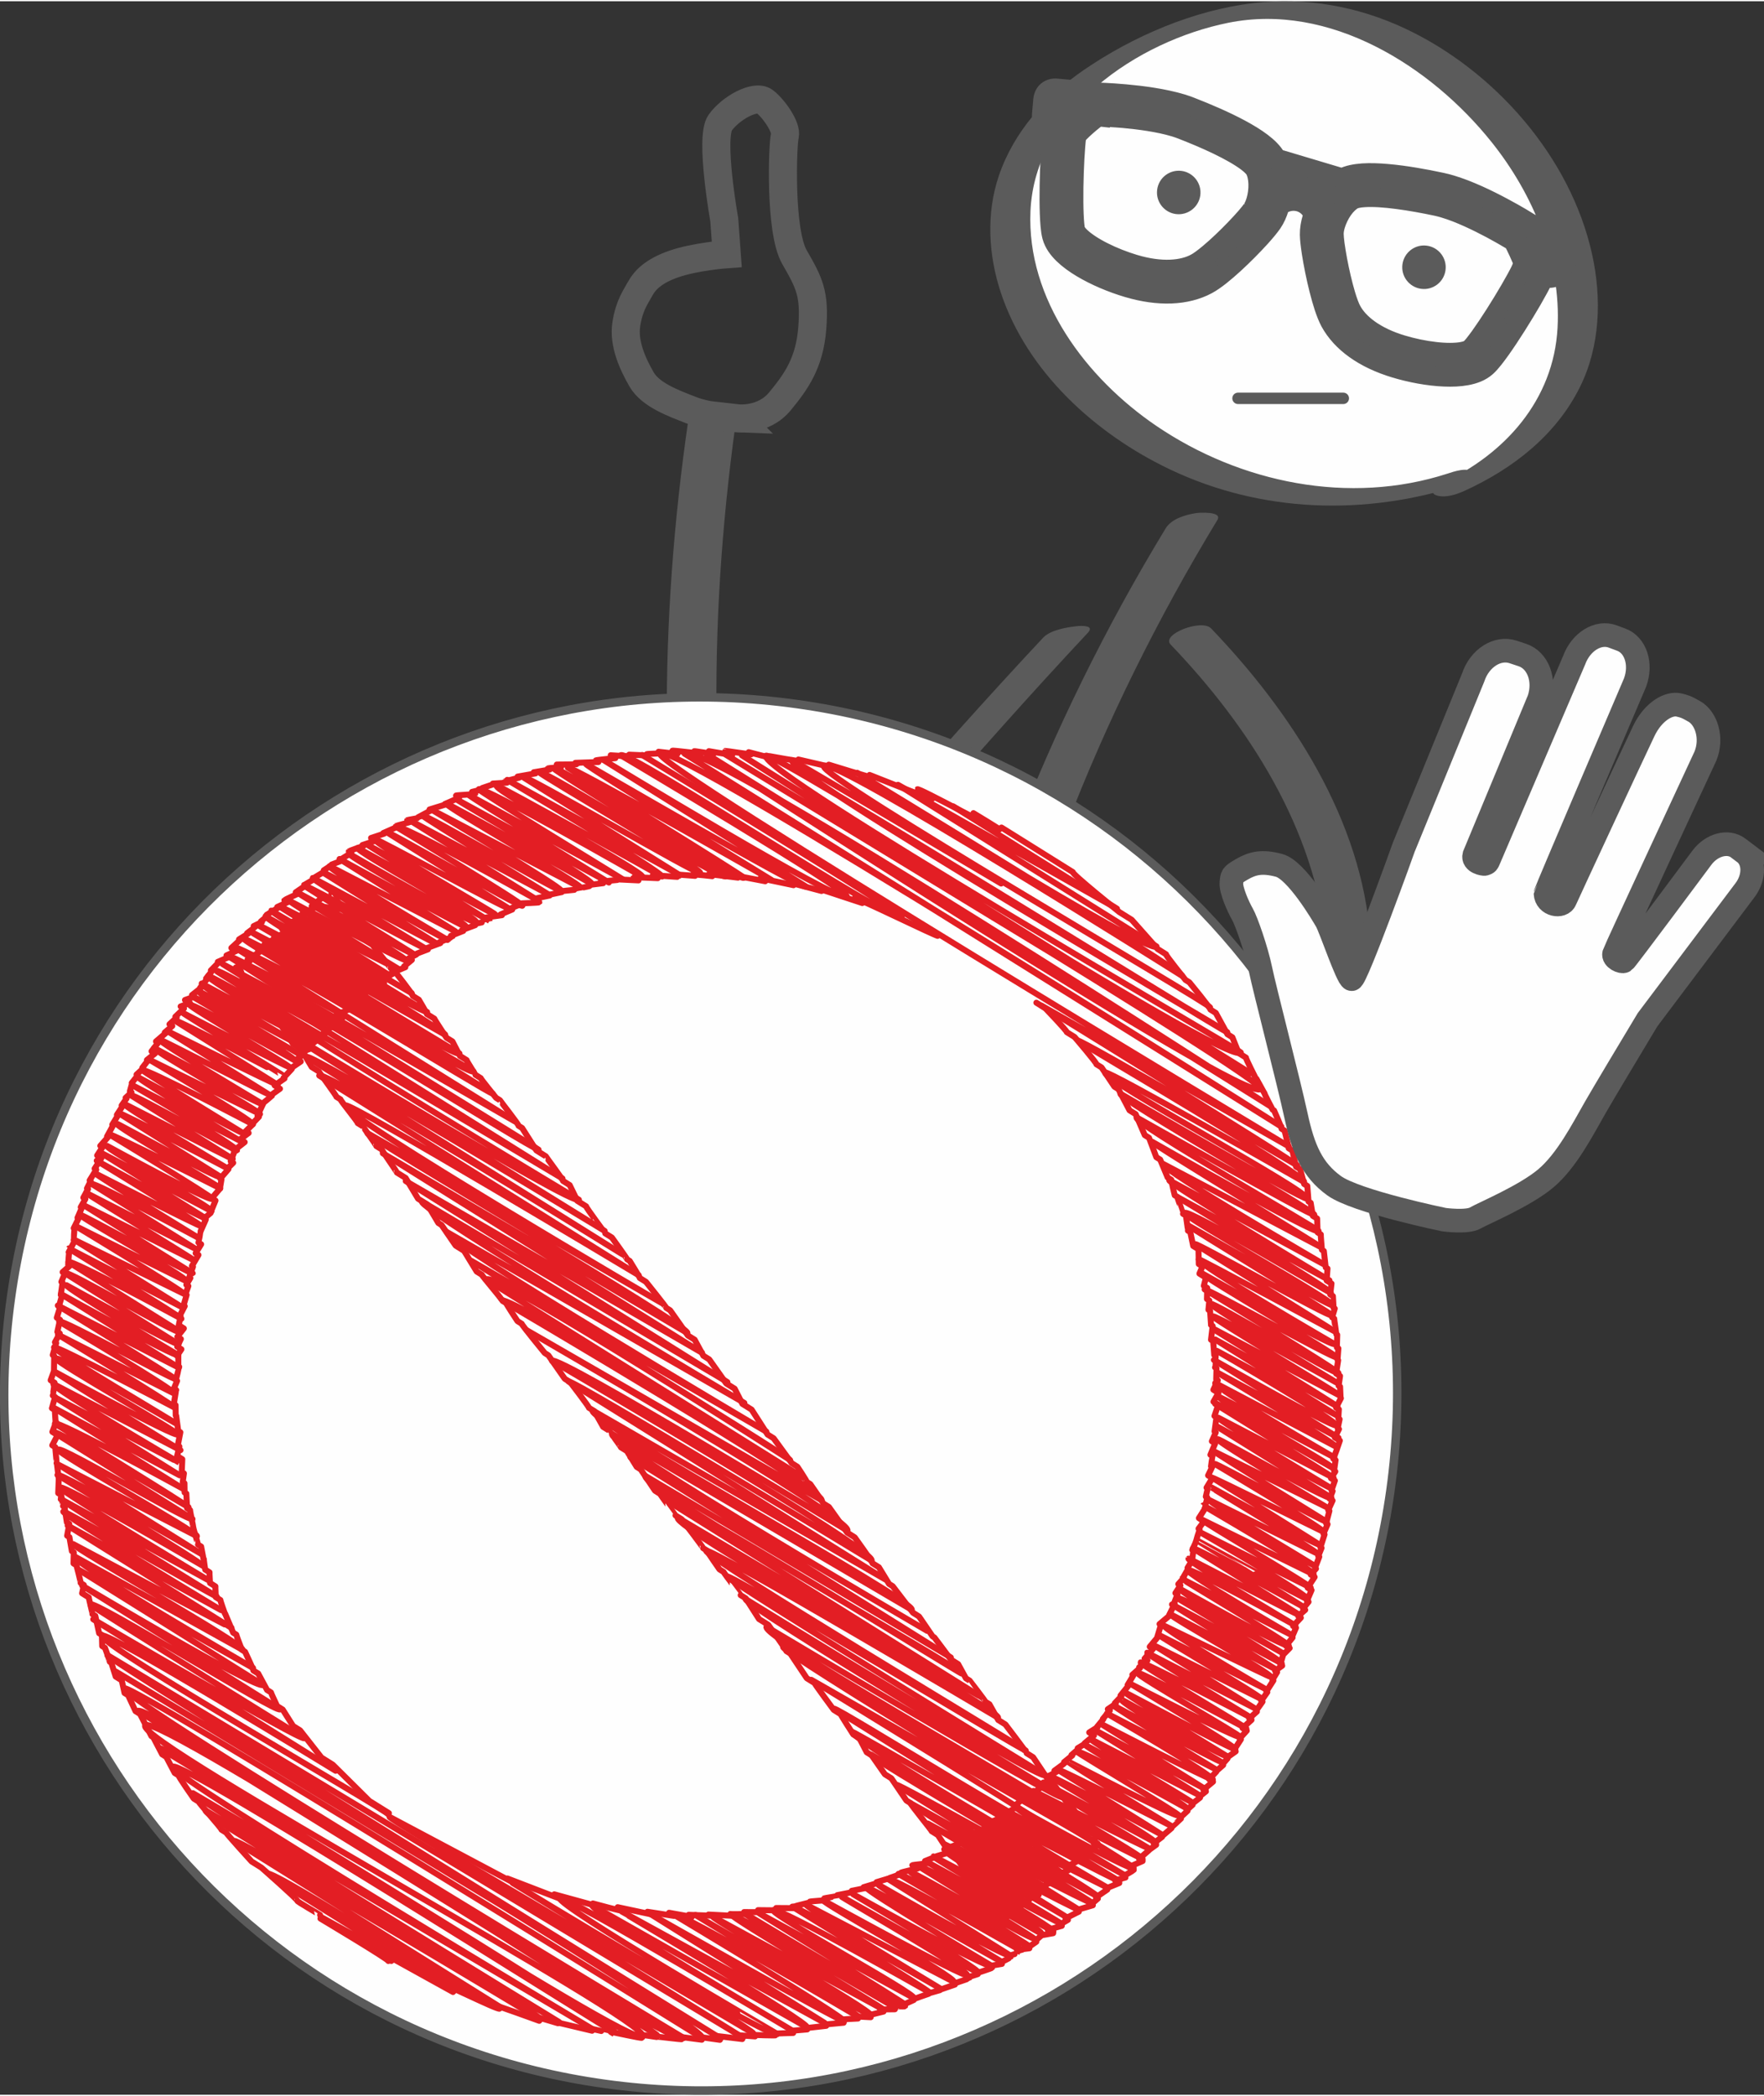 <?xml version="1.0" encoding="UTF-8"?>
<!DOCTYPE svg PUBLIC "-//W3C//DTD SVG 1.1//EN" "http://www.w3.org/Graphics/SVG/1.1/DTD/svg11.dtd">
<!-- Creator: CorelDRAW 2017 -->
<svg xmlns="http://www.w3.org/2000/svg" xml:space="preserve" width="500px" height="594px" version="1.1" style="shape-rendering:geometricPrecision; text-rendering:geometricPrecision; image-rendering:optimizeQuality; fill-rule:evenodd; clip-rule:evenodd"
viewBox="0 0 474.56 563.11"
 xmlns:xlink="http://www.w3.org/1999/xlink">
 <rect x="0" y="0" width="474.56" height="563.11" fill="#333333" stroke="none"/>
 <defs>
  <style type="text/css">
   <![CDATA[
    .str0 {stroke:#5B5B5B;stroke-width:7.55;stroke-miterlimit:4}
    .str6 {stroke:#5B5B5B;stroke-width:6.36;stroke-miterlimit:4}
    .str1 {stroke:#5B5B5B;stroke-width:5.27;stroke-miterlimit:4}
    .str3 {stroke:#FEFEFE;stroke-width:28.13;stroke-miterlimit:4}
    .str2 {stroke:#5B5B5B;stroke-width:2.28;stroke-miterlimit:4}
    .str5 {stroke:#5B5B5B;stroke-width:3.07;stroke-linecap:round;stroke-miterlimit:4}
    .str4 {stroke:#E31E24;stroke-width:1.61;stroke-linecap:round;stroke-linejoin:round;stroke-miterlimit:4}
    .fil1 {fill:none;fill-rule:nonzero}
    .fil2 {fill:#FEFEFE;fill-rule:nonzero}
    .fil0 {fill:#5B5B5B;fill-rule:nonzero}
   ]]>
  </style>
 </defs>
 <g id="Слой_x0020_1">
  <path class="fil0" d="M313.58 141.8c-16.08,26.48 -29.78,54.24 -40.92,83.15 -10.91,28.33 -19.33,57.54 -27.23,86.83 -1,3.68 12.87,1.62 13.92,-2.26 7.9,-29.3 16.38,-58.47 27.23,-86.83 11.07,-28.92 24.86,-56.68 40.92,-83.15 1.49,-2.45 -5.11,-1.97 -5.76,-1.86 -2.82,0.46 -6.57,1.51 -8.16,4.12z"/>
  <path class="fil0" d="M280.63 171.19c-30.58,32.67 -59.52,66.82 -88.33,101.05 4.42,-1.02 8.83,-2.03 13.25,-3.05 -11.16,-24.1 -12.56,-52.55 -12.8,-78.69 -0.25,-27.25 1.87,-54.63 5.81,-81.6 0.16,-1.08 -12.81,-0.22 -13.36,3.59 -3.94,26.98 -5.99,54.32 -5.81,81.59 0.17,26.11 1.66,54.62 12.8,78.69 1.44,3.12 11.74,-1.26 13.25,-3.05 28.45,-33.8 57,-67.57 87.21,-99.84 1.94,-2.08 -1.74,-1.92 -3.05,-1.78 -2.63,0.29 -7.04,1.03 -8.97,3.09z"/>
  <path class="fil1 str0" d="M198.48 112.19c0,0 6.91,0.79 11.32,-4.55 4.41,-5.34 7.99,-10.37 8.72,-19.67 0.72,-9.31 -0.76,-12.14 -4.8,-19.17 -4.04,-7.02 -3.18,-30.4 -2.58,-32.62 0.6,-2.21 -3.01,-7.4 -5.48,-9.25 -2.47,-1.85 -9.06,1.75 -11.91,5.73 -2.86,3.98 1.09,26.09 1.09,26.09l0.68 9.3c0,0 -8.49,0.6 -14.37,2.67 -5.33,1.87 -7.68,4.32 -8.87,6.51 -1.19,2.19 -3.01,4.53 -3.79,9.66 -0.79,5.13 1.67,10.6 4.1,14.81 2.43,4.22 8.58,6.42 13.41,8.31 4.83,1.9 12.48,2.18 12.48,2.18z"/>
  <path class="fil0" d="M314.92 173.03c21.06,21.97 38.71,49.4 41.88,80.3 1.38,13.53 -0.85,27.13 -6.4,39.53 -6.5,14.54 -17.94,26.22 -30.73,35.4 -1.97,1.41 -1.31,3.21 0.94,3.53 2.83,0.41 5.97,-0.57 8.25,-2.21 13.14,-9.44 24.37,-21.15 31.8,-35.61 6.61,-12.86 8.95,-27.41 7.98,-41.74 -2.17,-31.93 -21.26,-61.05 -42.83,-83.54 -2.52,-2.64 -13.53,1.59 -10.89,4.34z"/>
  <path class="fil2" d="M391.32 128.57c-91.3,30.02 -179.45,-88.28 -65.77,-123.62 69.88,-20.77 143.6,90.53 65.34,125.75l0.43 -2.13z"/>
  <path class="fil0" d="M389.38 127.07c-26.35,8.52 -55.66,2.52 -78.28,-12.84 -18.85,-12.81 -34.91,-34 -33.88,-57.78 1.19,-27.12 28.81,-45.72 53.19,-50.65 27.27,-5.51 54.5,11.59 70.9,32.13 11.13,13.93 18.69,31.88 17.71,49.93 -1.05,19.42 -14.22,34.06 -31.3,41.88 -1.09,0.5 -3.58,2.48 -1.22,3.19 2.44,0.74 5.36,-0.27 7.56,-1.27 12.95,-5.92 24.55,-14.93 30.98,-27.88 5.48,-11.04 5.89,-23.96 3.25,-35.82 -5.81,-26.16 -26.28,-49.33 -50.24,-60.6 -12.76,-6 -26.8,-8.52 -40.83,-6.86 -16.09,1.9 -32.47,8.93 -45.76,18.07 -10.12,6.96 -18.71,16.55 -22.72,28.3 -3.48,10.19 -2.85,21.36 0.5,31.48 7.07,21.36 25.5,38.03 45.35,47.5 24.77,11.83 52.72,12.62 78.66,4.22 0.73,-0.23 4.8,-2.11 3.12,-3.41 -1.77,-1.38 -5.17,-0.18 -6.99,0.41z"/>
  <path class="fil0" d="M409.1 72.33c-1.27,2.6 -4.1,7.46 -6.91,11.87 -1.41,2.21 -2.82,4.32 -4.03,6.01 -0.61,0.84 -1.17,1.57 -1.63,2.15 -0.46,0.57 -0.86,0.98 -1.01,1.11 -0.16,0.17 -0.89,0.57 -2.11,0.79 -1.81,0.35 -4.52,0.36 -7.41,0.01 -2.9,-0.33 -6.01,-0.99 -8.77,-1.82 -7.3,-2.17 -11.78,-5.79 -13.65,-9.32 -0.43,-0.77 -1.03,-2.34 -1.58,-4.19 -0.83,-2.78 -1.63,-6.25 -2.21,-9.34 -0.28,-1.54 -0.52,-3 -0.69,-4.21 -0.16,-1.21 -0.25,-2.21 -0.25,-2.72 -0.02,-0.6 0.1,-1.5 0.4,-2.48 0.41,-1.36 1.13,-2.88 2,-4.13 0.89,-1.26 1.93,-2.24 2.83,-2.71 0.29,-0.19 1.41,-0.51 2.96,-0.59 2.32,-0.16 5.56,0.06 8.99,0.52 3.45,0.45 7.12,1.13 10.46,1.84 0.64,0.14 1.34,0.32 2.05,0.53l0.05 0.02c4.04,1.2 8.9,3.54 12.68,5.56 1.9,1.02 3.53,1.96 4.69,2.64 0.29,0.17 0.55,0.33 0.78,0.47l-0.01 0c0,0 0.24,0.14 0.32,0.18l0.07 0.06c0.51,0.81 2.42,4.97 2.53,5.52 0.1,0.55 -0.2,1.51 -0.55,2.23zm-72.23 -16.36c-0.28,0.42 -0.9,1.21 -1.7,2.13 -0.8,0.93 -1.81,2.01 -2.89,3.14 -2.18,2.26 -4.74,4.73 -6.98,6.59 -1.47,1.24 -2.83,2.23 -3.61,2.63 -3.51,1.92 -9.24,2.49 -16.53,0.3 -2.77,-0.83 -5.73,-1.99 -8.33,-3.3 -2.61,-1.3 -4.87,-2.8 -6.19,-4.08 -0.9,-0.85 -1.29,-1.59 -1.34,-1.82 -0.05,-0.19 -0.15,-0.75 -0.22,-1.48 -0.07,-0.73 -0.14,-1.65 -0.18,-2.69 -0.09,-2.08 -0.1,-4.62 -0.07,-7.24 0.08,-5.23 0.38,-10.85 0.75,-13.71 0.09,-0.8 5.04,-4.99 5.91,-5.4l0.09 0c0.09,0 0.36,0.03 0.36,0.03l0 -0.01c0.27,0 4.13,0.21 6.28,0.4 4.27,0.38 9.61,1.11 13.65,2.32l0.05 0.01c0.72,0.22 1.39,0.45 2,0.69 3.19,1.24 6.63,2.68 9.76,4.19 3.12,1.51 5.95,3.11 7.8,4.51 1.24,0.93 2,1.8 2.15,2.13 0.49,0.88 0.82,2.28 0.86,3.81 0.05,1.54 -0.18,3.19 -0.59,4.55 -0.29,0.99 -0.68,1.82 -1.03,2.3zm83.78 8.4l-7.68 -4.12c-0.35,-0.19 -0.71,-0.31 -1.07,-0.39l-0.67 -0.42c-0.04,-0.03 -2.89,-1.82 -6.89,-3.95 -4.01,-2.15 -9.12,-4.63 -13.93,-6.08 -0.86,-0.26 -1.72,-0.48 -2.56,-0.66 -4.62,-0.99 -9.86,-1.93 -14.59,-2.34 -2.37,-0.21 -4.61,-0.29 -6.65,-0.16 -2.04,0.16 -3.88,0.45 -5.63,1.36l-0.08 0.05c-0.25,-0.16 -0.54,-0.3 -0.84,-0.39l-15.53 -4.64c-0.35,-0.11 -0.7,-0.16 -1.03,-0.15 -0.05,-0.09 -0.09,-0.18 -0.13,-0.27 -0.96,-1.71 -2.34,-2.98 -3.96,-4.22 -1.64,-1.24 -3.56,-2.4 -5.65,-3.53 -4.18,-2.25 -9.07,-4.34 -13.47,-6.05 -0.81,-0.32 -1.65,-0.6 -2.5,-0.86 -4.82,-1.43 -10.46,-2.16 -14.98,-2.57 -4.52,-0.41 -7.88,-0.48 -7.93,-0.48l-0.79 -0.02c-0.35,-0.14 -0.72,-0.22 -1.11,-0.26l-8.69 -0.78c-1.91,-0.18 -3.49,0.98 -3.68,3.08l-0.34 3.83c-0.19,2.06 1.15,3.87 3.01,4.11 -0.04,0.25 -0.08,0.52 -0.12,0.81 -0.11,0.81 -0.21,1.75 -0.3,2.8 -0.18,2.1 -0.33,4.66 -0.43,7.33 -0.19,5.38 -0.21,11.17 0.13,14.95 0.1,1.09 0.22,2 0.45,2.89 0.55,1.97 1.72,3.47 3.09,4.81 1.4,1.35 3.07,2.55 4.91,3.65 3.69,2.21 8.1,4.05 12.28,5.3 8.43,2.52 15.9,2.19 21.49,-0.8 1.13,-0.61 2.27,-1.42 3.48,-2.37 1.21,-0.96 2.48,-2.06 3.76,-3.23 2.55,-2.34 5.12,-4.95 7.12,-7.16 1.33,-1.48 2.38,-2.74 3.11,-3.79 0.84,-1.22 1.44,-2.61 1.89,-4.11 0.07,-0.21 0.12,-0.43 0.17,-0.64l0.12 0.03c1.49,-1.09 3.37,-1.5 5.2,-0.96 1.72,0.51 3.02,1.79 3.7,3.38 -0.12,0.33 -0.22,0.65 -0.32,0.97 -0.45,1.5 -0.7,2.99 -0.68,4.48 0.02,1.27 0.22,2.9 0.52,4.88 0.46,2.94 1.17,6.52 2.02,9.88 0.43,1.68 0.88,3.3 1.36,4.76 0.5,1.47 1,2.77 1.6,3.9 3.04,5.58 9.1,9.94 17.53,12.47 4.18,1.25 8.88,2.14 13.17,2.32 2.15,0.09 4.2,0.01 6.1,-0.35 1.89,-0.37 3.7,-0.98 5.23,-2.33 0.68,-0.61 1.28,-1.31 1.97,-2.17 2.35,-2.96 5.52,-7.82 8.31,-12.42 1.39,-2.28 2.67,-4.5 3.67,-6.35 0.51,-0.93 0.94,-1.77 1.3,-2.51 0.12,-0.26 0.23,-0.51 0.34,-0.75 1.67,0.83 3.8,0.05 4.77,-1.77l1.81 -3.39c1,-1.86 0.32,-3.69 -1.38,-4.6z"/>
  <path class="fil1 str1" d="M409.1 72.33c-1.27,2.6 -4.1,7.46 -6.91,11.87 -1.41,2.21 -2.82,4.32 -4.03,6.01 -0.61,0.84 -1.17,1.57 -1.63,2.15 -0.46,0.57 -0.86,0.98 -1.01,1.11 -0.16,0.17 -0.89,0.57 -2.11,0.79 -1.81,0.35 -4.52,0.36 -7.41,0.01 -2.9,-0.33 -6.01,-0.99 -8.77,-1.82 -7.3,-2.17 -11.78,-5.79 -13.65,-9.32 -0.43,-0.77 -1.03,-2.34 -1.58,-4.19 -0.83,-2.78 -1.63,-6.25 -2.21,-9.34 -0.28,-1.54 -0.52,-3 -0.69,-4.21 -0.16,-1.21 -0.25,-2.21 -0.25,-2.72 -0.02,-0.6 0.1,-1.5 0.4,-2.48 0.41,-1.36 1.13,-2.88 2,-4.13 0.89,-1.26 1.93,-2.24 2.83,-2.71 0.29,-0.19 1.41,-0.51 2.96,-0.59 2.32,-0.16 5.56,0.06 8.99,0.52 3.45,0.45 7.12,1.13 10.46,1.84 0.64,0.14 1.34,0.32 2.05,0.53l0.05 0.02c4.04,1.2 8.9,3.54 12.68,5.56 1.9,1.02 3.53,1.96 4.69,2.64 0.29,0.17 0.55,0.33 0.78,0.47l-0.01 0c0,0 0.24,0.14 0.32,0.18l0.07 0.06c0.51,0.81 2.42,4.97 2.53,5.52 0.1,0.55 -0.2,1.51 -0.55,2.23zm-72.23 -16.36c-0.28,0.42 -0.9,1.21 -1.7,2.13 -0.8,0.93 -1.81,2.01 -2.89,3.14 -2.18,2.26 -4.74,4.73 -6.98,6.59 -1.47,1.24 -2.83,2.23 -3.61,2.63 -3.51,1.92 -9.24,2.49 -16.53,0.3 -2.77,-0.83 -5.73,-1.99 -8.33,-3.3 -2.61,-1.3 -4.87,-2.8 -6.19,-4.08 -0.9,-0.85 -1.29,-1.59 -1.34,-1.82 -0.05,-0.19 -0.15,-0.75 -0.22,-1.48 -0.07,-0.73 -0.14,-1.65 -0.18,-2.69 -0.09,-2.08 -0.1,-4.62 -0.07,-7.24 0.08,-5.23 0.38,-10.85 0.75,-13.71 0.09,-0.8 5.04,-4.99 5.91,-5.4l0.09 0c0.09,0 0.36,0.03 0.36,0.03l0 -0.01c0.27,0 4.13,0.21 6.28,0.4 4.27,0.38 9.61,1.11 13.65,2.32l0.05 0.01c0.72,0.22 1.39,0.45 2,0.69 3.19,1.24 6.63,2.68 9.76,4.19 3.12,1.51 5.95,3.11 7.8,4.51 1.24,0.93 2,1.8 2.15,2.13 0.49,0.88 0.82,2.28 0.86,3.81 0.05,1.54 -0.18,3.19 -0.59,4.55 -0.29,0.99 -0.68,1.82 -1.03,2.3zm83.78 8.4l-7.68 -4.12c-0.35,-0.19 -0.71,-0.31 -1.07,-0.39l-0.67 -0.42c-0.04,-0.03 -2.89,-1.82 -6.89,-3.95 -4.01,-2.15 -9.12,-4.63 -13.93,-6.08 -0.86,-0.26 -1.72,-0.48 -2.56,-0.66 -4.62,-0.99 -9.86,-1.93 -14.59,-2.34 -2.37,-0.21 -4.61,-0.29 -6.65,-0.16 -2.04,0.16 -3.88,0.45 -5.63,1.36l-0.08 0.05c-0.25,-0.16 -0.54,-0.3 -0.84,-0.39l-15.53 -4.64c-0.35,-0.11 -0.7,-0.16 -1.03,-0.15 -0.05,-0.09 -0.09,-0.18 -0.13,-0.27 -0.96,-1.71 -2.34,-2.98 -3.96,-4.22 -1.64,-1.24 -3.56,-2.4 -5.65,-3.53 -4.18,-2.25 -9.07,-4.34 -13.47,-6.05 -0.81,-0.32 -1.65,-0.6 -2.5,-0.86 -4.82,-1.43 -10.46,-2.16 -14.98,-2.57 -4.52,-0.41 -7.88,-0.48 -7.93,-0.48l-0.79 -0.02c-0.35,-0.14 -0.72,-0.22 -1.11,-0.26l-8.69 -0.78c-1.91,-0.18 -3.49,0.98 -3.68,3.08l-0.34 3.83c-0.19,2.06 1.15,3.87 3.01,4.11 -0.04,0.25 -0.08,0.52 -0.12,0.81 -0.11,0.81 -0.21,1.75 -0.3,2.8 -0.18,2.1 -0.33,4.66 -0.43,7.33 -0.19,5.38 -0.21,11.17 0.13,14.95 0.1,1.09 0.22,2 0.45,2.89 0.55,1.97 1.72,3.47 3.09,4.81 1.4,1.35 3.07,2.55 4.91,3.65 3.69,2.21 8.1,4.05 12.28,5.3 8.43,2.52 15.9,2.19 21.49,-0.8 1.13,-0.61 2.27,-1.42 3.48,-2.37 1.21,-0.96 2.48,-2.06 3.76,-3.23 2.55,-2.34 5.12,-4.95 7.12,-7.16 1.33,-1.48 2.38,-2.74 3.11,-3.79 0.84,-1.22 1.44,-2.61 1.89,-4.11 0.07,-0.21 0.12,-0.43 0.17,-0.64l0.12 0.03c1.49,-1.09 3.37,-1.5 5.2,-0.96 1.72,0.51 3.02,1.79 3.7,3.38 -0.12,0.33 -0.22,0.65 -0.32,0.97 -0.45,1.5 -0.7,2.99 -0.68,4.48 0.02,1.27 0.22,2.9 0.52,4.88 0.46,2.94 1.17,6.52 2.02,9.88 0.43,1.68 0.88,3.3 1.36,4.76 0.5,1.47 1,2.77 1.6,3.9 3.04,5.58 9.1,9.94 17.53,12.47 4.18,1.25 8.88,2.14 13.17,2.32 2.15,0.09 4.2,0.01 6.1,-0.35 1.89,-0.37 3.7,-0.98 5.23,-2.33 0.68,-0.61 1.28,-1.31 1.97,-2.17 2.35,-2.96 5.52,-7.82 8.31,-12.42 1.39,-2.28 2.67,-4.5 3.67,-6.35 0.51,-0.93 0.94,-1.77 1.3,-2.51 0.12,-0.26 0.23,-0.51 0.34,-0.75 1.67,0.83 3.8,0.05 4.77,-1.77l1.81 -3.39c1,-1.86 0.32,-3.69 -1.38,-4.6z"/>
  <path class="fil2" d="M419.17 68.27c-0.29,0.95 -1.92,1.3 -3.65,0.78 -1.74,-0.52 -2.91,-1.71 -2.63,-2.66 0.29,-0.94 1.92,-1.3 3.66,-0.78 1.73,0.52 2.9,1.71 2.62,2.66z"/>
  <path class="fil1 str1" d="M419.17 68.27c-0.29,0.95 -1.92,1.3 -3.65,0.78 -1.74,-0.52 -2.91,-1.71 -2.63,-2.66 0.29,-0.94 1.92,-1.3 3.66,-0.78 1.73,0.52 2.9,1.71 2.62,2.66z"/>
  <path class="fil0" d="M322.91 52.21c-0.43,3.2 -3.38,5.45 -6.58,5.03 -3.2,-0.43 -5.45,-3.37 -5.02,-6.57 0.42,-3.21 3.36,-5.45 6.57,-5.03 3.2,0.43 5.45,3.37 5.03,6.57z"/>
  <path class="fil0" d="M388.88 72.33c-0.42,3.2 -3.36,5.45 -6.56,5.02 -3.2,-0.43 -5.46,-3.37 -5.03,-6.57 0.43,-3.2 3.37,-5.46 6.57,-5.03 3.2,0.43 5.45,3.37 5.02,6.58z"/>
  <path class="fil2" d="M374.08 400.43c-14.27,102.49 -108.91,174.01 -211.4,159.74 -102.49,-14.26 -174.01,-108.91 -159.74,-211.39 14.26,-102.49 108.91,-174.01 211.4,-159.74 102.48,14.26 174,108.91 159.74,211.39z"/>
  <path class="fil1 str2" d="M374.08 400.43c-14.27,102.49 -108.91,174.01 -211.4,159.74 -102.49,-14.26 -174.01,-108.91 -159.74,-211.39 14.26,-102.49 108.91,-174.01 211.4,-159.74 102.48,14.26 174,108.91 159.74,211.39z"/>
  <path class="fil2" d="M342.33 396.34c-11.82,85.6 -90.79,145.41 -176.4,133.59 -85.6,-11.82 -145.41,-90.8 -133.59,-176.4 11.83,-85.6 90.8,-145.41 176.4,-133.59 85.61,11.82 145.42,90.8 133.59,176.4z"/>
  <line class="fil1 str3" x1="76.1" y1="250.38" x2="282.98" y2= "505.44" />
  <path class="fil1 str4" d="M104.44 487.7c0.46,-0.73 -78.38,-45.79 -76.95,-48.08 0.93,-1.49 62.81,36.35 62.81,36.35l-65.22 -40.75c0,0 56.14,32.97 56.76,31.98 0,0 -57.82,-35.74 -57.65,-36.02 0.94,-1.49 50.36,29.55 51.17,28.26l-53.25 -33.28c0,0 47.58,28.34 48.61,26.7l-49.81 -31.12 47.16 26.57c0,0 -48.96,-28.38 -47.96,-29.97l45.13 25.1c0.86,-1.38 -46,-27.59 -45.49,-28.42 0,0 42.46,22.63 42.53,22.52l-44.08 -27.54 41.28 22.76c0.03,-0.04 -42.96,-25.74 -42.46,-26.54 0.25,-0.4 41.12,23.14 41.28,22.88 0,0 -42.27,-25.95 -42.06,-26.29l39.66 21.8c0,0 -40.2,-24.13 -39.75,-24.84 0.64,-1.03 38.48,21.1 38.48,21.1 0.35,-0.55 -39.17,-24.47 -39.17,-24.47 0.55,-0.87 38.77,21.28 38.77,21.28l-38.34 -23.95 37.08 19.14c0.59,-0.94 -37.9,-22.3 -37.28,-23.29 0.7,-1.11 35.48,19.65 36.09,18.67l-37.49 -23.43c0.55,-0.88 36.43,20.25 36.43,20.25 0.2,-0.32 -35.96,-22.47 -35.96,-22.47 0.67,-1.07 34.57,17.55 34.57,17.55l-35.18 -21.99 34.17 18.33 -33.51 -20.94c0,0 33.36,17.59 33.41,17.52 0,0 -34.49,-20.14 -33.86,-21.16l34.19 17.82c0,0 -33.56,-20.58 -33.39,-20.86 0,0 32.06,17.57 32.65,16.63 0.4,-0.64 -33.21,-19.48 -32.64,-20.4 0.56,-0.89 32.06,17.39 32.06,17.39 0.1,-0.14 -33.17,-19.67 -32.7,-20.43 0.41,-0.65 32.48,16.23 32.48,16.23 0.28,-0.44 -31.42,-19.64 -31.42,-19.64l31.4 15.91c0.5,-0.8 -31.09,-19.44 -31.09,-19.44 0.54,-0.87 30.79,15.81 31.08,15.35 0.14,-0.22 -31.43,-19.64 -31.43,-19.64l32.56 16.71 -31.69 -19.81c0,0 31.03,17.3 31.57,16.44 0,0 -30.54,-18.1 -30.1,-18.81 0,0 29.77,16.48 30.16,15.86l-30.58 -19.11c0.63,-1 30.46,16.81 31.06,15.85l-30.13 -18.83c0.59,-0.94 30.4,15.25 30.4,15.25 0.25,-0.4 -30.35,-18.8 -30.27,-18.92l30.6 15.89 -29.14 -18.21 29.5 14.53c0.28,-0.45 -29.18,-18.24 -29.18,-18.24l29.76 14.81c0.62,-0.98 -28.92,-17.25 -28.55,-17.84 0.23,-0.37 30.05,16.2 30.33,15.76l-29.13 -18.21 29.61 14.79c0.11,-0.18 -29.27,-18.06 -29.17,-18.23l29.54 15.12 -27.98 -17.48c0.43,-0.69 28.76,14.52 28.76,14.52 0,0 -27.96,-17.08 -27.79,-17.36 0,0 28.37,14.54 28.58,14.21 0.18,-0.29 -28.25,-17.65 -28.25,-17.65 0,0 28.94,15.96 29.26,15.45l-28.41 -17.75 30.03 15.87c0.55,-0.88 -28.71,-16.67 -28.14,-17.58 0,0 27.82,15.22 28.41,14.28 0.26,-0.42 -27.8,-17.37 -27.8,-17.37 0.27,-0.43 29.89,14.54 29.89,14.54 0.25,-0.39 -28.31,-16.67 -27.86,-17.4 0.12,-0.19 27.62,15.21 28.12,14.41l-27.68 -17.3c0.25,-0.41 29.23,14.84 29.23,14.84 0,0 -28.16,-16.67 -27.74,-17.34 0,0 29.2,15.01 29.28,14.88l-27.36 -17.1c0.42,-0.67 28.26,15.2 28.5,14.82 0.54,-0.87 -27.91,-17.44 -27.91,-17.44l28.56 14.74c0,0 -27.38,-16.41 -27.07,-16.91 0,0 28.07,15.29 28.23,15.03 0,0 -27.3,-16.69 -27.14,-16.95 0.53,-0.85 29.58,14.48 29.58,14.48 0.49,-0.78 -27.76,-17.34 -27.76,-17.34l29.71 14.59c0.35,-0.55 -28.95,-17.06 -28.49,-17.8 0,0 28.91,15.67 29.24,15.13 0,0 -28.36,-16.8 -27.95,-17.46 0.14,-0.22 29.37,14.93 29.46,14.78l-27.15 -16.96c0,0 29.48,14.69 29.63,14.44l-27.66 -17.28c0.35,-0.56 29.36,14.95 29.37,14.93 0.07,-0.11 -27.33,-16.85 -27.23,-17.01 0,0 28.54,14.86 28.7,14.61 0.24,-0.39 -27.15,-16.22 -26.82,-16.76 0.45,-0.7 28.26,14.95 28.26,14.95 0.44,-0.71 -27.09,-16.93 -27.09,-16.93 0.23,-0.38 29.21,15.84 29.24,15.79 0,0 -28.64,-16.58 -28.05,-17.52l28.62 15.33c0,0 -28.34,-16.43 -27.77,-17.35 0,0 29.54,15.95 29.8,15.53 0,0 -28.66,-16.67 -28.1,-17.56 0.34,-0.55 29.24,16.58 29.72,15.8 0,0 -27.62,-17.05 -27.53,-17.2 0.49,-0.79 28.57,15.87 28.98,15.21l-27.26 -17.03c0,0 30.07,16.16 30.29,15.81 0.11,-0.17 -29.06,-17.91 -28.95,-18.09 0.33,-0.52 30.38,15.6 30.38,15.6l-28.72 -17.95c0.33,-0.54 30.88,15.43 30.88,15.43 0.32,-0.5 -28.55,-17 -28.17,-17.61 0.27,-0.43 31.1,16.41 31.1,16.41 0.29,-0.46 -29.18,-18.24 -29.18,-18.24 0.09,-0.14 30.95,16.32 30.95,16.32 0.61,-0.98 -28.97,-18.1 -28.97,-18.1 0.21,-0.34 31.09,16.89 31.59,16.1 0.04,-0.08 -30.04,-17.88 -29.64,-18.52 0,0 31.46,17.78 31.72,17.35 0,0 -30.49,-18.39 -30.19,-18.86 0,0 31.31,18.46 31.93,17.46l-29.69 -18.55c0.26,-0.41 31.99,16.76 31.99,16.76 0,0 -29.63,-17.97 -29.39,-18.36 0,0 31.12,16.5 31.42,16.02 0.38,-0.6 -29.19,-17.78 -28.98,-18.11 0,0 31.27,17.08 31.5,16.71 0,0 -30.12,-18.59 -30.02,-18.76 0.24,-0.39 32.4,17.23 32.6,16.92 0,0 -30.49,-18.41 -30.2,-18.87 0.05,-0.09 33.57,18.12 33.73,17.87l-30.91 -19.31c0.32,-0.5 33.33,18.47 33.54,18.13 0,0 -32.35,-18.99 -31.8,-19.87l33.78 17.5 -31.11 -19.44c0,0 33.8,18.63 34.03,18.25 0.58,-0.93 -31.82,-18.91 -31.38,-19.61 0,0 33.41,19.32 34.06,18.29 0.62,-0.99 -32.44,-18.91 -31.83,-19.89l34.43 19.02 -31.53 -19.7c0.05,-0.08 33.78,18.84 34,18.48 0.17,-0.27 -33.12,-19.16 -32.43,-20.26 0.22,-0.36 35.62,19.02 35.91,18.56l-32.45 -20.27c0.31,-0.51 35.94,20.4 36.38,19.71 0.37,-0.6 -33.97,-21.23 -33.97,-21.23 0.79,-1.26 38.17,19.8 38.17,19.8l-34.27 -21.41 36.91 19.68c0,0 -33.89,-20.85 -33.74,-21.09 0.45,-0.72 36.87,20.77 37.27,20.14 0.46,-0.74 -34.74,-21.7 -34.74,-21.7l39.95 20.89c0.53,-0.84 -36.52,-21.78 -36.05,-22.53 0.19,-0.32 39.12,21.56 39.12,21.56 0.66,-1.05 -36.57,-22.61 -36.46,-22.78l41.07 22.42c0,0 -37.85,-23.27 -37.68,-23.55l41.38 22.65c0.01,-0.02 -38.96,-23.79 -38.71,-24.19 0.75,-1.2 44.03,23.55 44.03,23.55 0.75,-1.21 -40.08,-23.17 -39.24,-24.52 0.22,-0.35 44.5,24.46 44.5,24.46 0.63,-1.02 -41.62,-26.01 -41.62,-26.01l46.16 25.46 -42 -26.25c0.52,-0.83 47.27,26.58 47.75,25.81 0.62,-0.99 -43.44,-26.58 -43.19,-26.99 0.76,-1.21 49.14,29.56 50.18,27.89 0,0 -46.59,-28.48 -46.3,-28.94 0.8,-1.28 50.09,30.89 51.07,29.33 0.2,-0.33 -47.38,-29.61 -47.38,-29.61 0.49,-0.78 54.78,30.21 54.78,30.21 0,0 -50.24,-30.74 -49.94,-31.21 0,0 58.58,34.05 59.24,32.99l-54.3 -33.93c0,0 63.94,38.81 65.3,36.64 0.88,-1.42 -60.83,-38.01 -60.83,-38.01 1.28,-2.06 74.13,45.91 75.6,43.56 0.59,-0.95 -69.82,-43.63 -69.82,-43.63"/>
  <path class="fil1 str4" d="M105.28 527.12c0.24,-0.38 -18.91,-11.82 -18.91,-11.82l35.82 19.85c0,0 -50.45,-31.37 -50.38,-31.48 1.18,-1.88 61.71,38.06 63,36l-71.72 -44.81c0.66,-1.07 82.24,48.01 82.24,48.01 1.13,-1.81 -91.24,-54.29 -90.02,-56.25l95.08 56.91c0,0 -99.12,-60.55 -98.5,-61.54l107.62 63.52c0,0 -114.45,-68.31 -113,-70.62 1.58,-2.52 118.75,71.85 118.96,71.51 0.93,-1.48 -122.38,-76.46 -122.38,-76.46 0.74,-1.19 127.54,81.13 129.83,77.47 2.46,-3.94 -136.66,-79.18 -133.86,-83.65 2.48,-3.97 137.79,83.43 137.79,83.43 0.64,-1.02 -139.73,-87.31 -139.73,-87.31 1.91,-3.05 144.25,91.86 146.74,87.89 0,0 -152.06,-91.3 -150.39,-93.97 1.17,-1.88 155.51,94.1 155.51,94.1 2.01,-3.21 -157.84,-98.62 -157.84,-98.63l162.72 98.66c0,0 -165.6,-102.23 -165.04,-103.13l171.05 102.93c0,0 -82.74,-51.11 -82.48,-51.54l85.26 50.41c0.46,-0.75 -64.74,-40.45 -64.74,-40.45 0,0 69.86,42.52 71.1,40.54 0.02,-0.03 -59.61,-34.61 -58.42,-36.51 0.78,-1.25 62.93,35.88 62.93,35.88 0,0 -55.02,-32.54 -54.19,-33.87l57.81 32.81c0.78,-1.25 -50.1,-31.21 -50.06,-31.28l54.76 30.06 -46.71 -29.19c0,0 51.58,29.31 51.96,28.71 0.54,-0.88 -46.02,-28.75 -46.02,-28.75 0.86,-1.37 49.92,27.65 49.92,27.65 0.42,-0.68 -43.9,-27.44 -43.9,-27.44 0,0 46.99,27.43 47.24,27.03 0.76,-1.2 -42.97,-25.94 -42.56,-26.59l46.02 25.08c0.21,-0.33 -41.73,-25.04 -41.27,-25.79 0.34,-0.54 44.37,25.21 44.37,25.21 0.36,-0.59 -40.95,-25.19 -40.77,-25.48 0.07,-0.1 42.63,25.91 43.42,24.64 0.12,-0.2 -39.26,-24.54 -39.26,-24.54l41.63 22.83c0.73,-1.16 -38.61,-22.48 -37.87,-23.67 0.81,-1.3 41.93,22.05 41.93,22.05 0.23,-0.37 -36.83,-23.01 -36.83,-23.01 0.44,-0.71 39.73,21.96 39.73,21.96 0,0 -36.4,-21.91 -36.03,-22.51l39.78 20.81c0.79,-1.25 -35.49,-21.24 -35.07,-21.91 0,0 38.07,20.97 38.64,20.06 0.68,-1.09 -34.13,-21.07 -34.02,-21.26 0,0 36.73,20.84 36.94,20.5 0.54,-0.86 -33.6,-21 -33.6,-21 0,0 36.72,20.51 37.44,19.36 0,0 -34.48,-20.44 -33.98,-21.24 0.35,-0.55 36.55,20.26 36.63,20.13 0,0 -33.56,-20.39 -33.3,-20.81 0,0 34.86,20.12 35.52,19.05l-32.93 -20.58c0.6,-0.95 35.74,19.37 35.81,19.25 0.67,-1.07 -33.01,-20.62 -33.01,-20.62 0.49,-0.8 34.93,20.17 35.32,19.54 0.19,-0.3 -32.22,-19.76 -32.05,-20.03 0.24,-0.4 32.75,18.46 33.15,17.81 0.12,-0.18 -30.55,-19.09 -30.55,-19.09 0.66,-1.06 32.49,18.05 32.63,17.82 0.62,-1 -31.06,-19.41 -31.06,-19.41l34.26 18.83c0.53,-0.84 -32.54,-19.75 -32.27,-20.17 0.07,-0.12 34.41,18.41 34.56,18.17 0.05,-0.09 -31.44,-18.69 -31.01,-19.38 0.63,-1.02 32.59,17.73 32.59,17.73l-30.82 -19.26c0.23,-0.37 33.58,17.51 33.84,17.09l-30.58 -19.11c0,0 34,17.88 34.31,17.38 0.1,-0.16 -30.01,-18.75 -30.01,-18.75 0.09,-0.15 31.31,16.91 31.31,16.91 0.32,-0.51 -29.9,-18.68 -29.9,-18.68l32.52 16.3c0,0 -30.25,-17.47 -29.61,-18.5 0,0 32.64,16.99 32.8,16.73 0,0 -30.3,-18.32 -30.03,-18.76l31.62 17.25c0,0 -29.74,-17.62 -29.31,-18.32 0,0 30.93,17.37 31.58,16.33 0.29,-0.45 -29.91,-18.69 -29.91,-18.69l32.33 16.28c0.39,-0.63 -29.67,-17.83 -29.36,-18.34 0,0 30.77,15.7 30.96,15.4 0.01,-0.01 -28.69,-17.01 -28.28,-17.67l30.27 16.23c0.41,-0.65 -28.81,-18.01 -28.81,-18.01 0.29,-0.48 30.46,15.9 30.46,15.9 0.09,-0.15 -28.18,-17.6 -28.18,-17.6 0.3,-0.48 30.65,15.19 30.65,15.19 0,0 -28.27,-17.14 -28.03,-17.52 0.02,-0.04 29.56,15.55 30.1,14.69 0.24,-0.4 -27.52,-16.9 -27.39,-17.11 0.6,-0.94 29.55,15.24 29.55,15.24 0.47,-0.75 -27.52,-16.53 -27.22,-17.01l28.51 15.33c0.12,-0.18 -27.53,-16.5 -27.22,-17l29.32 15.15 -27.86 -17.4 29.48 15.75 -28.21 -17.63c0,0 29.89,15.46 30.15,15.05 0.58,-0.93 -28.49,-17.8 -28.49,-17.8l29.33 15.05c0,0 -27.78,-16.83 -27.54,-17.21 0,0 28.55,15.39 28.76,15.06 0,0 -27.17,-15.76 -26.63,-16.64 0.06,-0.09 28.04,15.86 28.42,15.25 0,0 -27.46,-16.67 -27.24,-17.02 0.09,-0.14 29.17,15.6 29.46,15.13 0.4,-0.63 -27.86,-17.4 -27.86,-17.4 0,0 28.78,14.78 29.19,14.12 0.29,-0.46 -28.17,-16.53 -27.69,-17.3 0.37,-0.58 29.3,15 29.3,15 0.19,-0.29 -28.81,-17.24 -28.47,-17.79 0.32,-0.51 29.76,14.88 29.76,14.88 0,0 -28.27,-17.04 -27.99,-17.48l28.79 14.84 -26.73 -16.71 28.85 14.42c0.37,-0.58 -27.92,-17.02 -27.73,-17.33l28.52 14.46c0,0 -27.62,-16.07 -27.08,-16.93 0,0 28.57,13.91 28.66,13.77 0.52,-0.84 -27.47,-16.3 -27.08,-16.92l28.61 14.98 -28.11 -17.56 29.52 15.87c0.44,-0.72 -28.18,-17.61 -28.18,-17.61 0.58,-0.92 28.36,14.78 28.36,14.78 0,0 -28.2,-16.66 -27.77,-17.35 0,0 28.91,16.31 29.49,15.38 0.35,-0.56 -28.82,-17.84 -28.74,-17.96l29.58 15.16c0,0 -28.63,-16.6 -28.05,-17.52 0.59,-0.94 29,14.91 29,14.91 0,0 -29.22,-17.28 -28.78,-17.98 0.12,-0.2 29.78,15.54 29.99,15.21l-28.8 -18c0.32,-0.52 29.99,15.91 29.99,15.91l-28.79 -17.99c0.01,-0.03 29.58,16.05 29.71,15.84 0.63,-1 -28.75,-17.96 -28.75,-17.96l29.54 14.8c0.32,-0.5 -29.8,-18.08 -29.56,-18.47l30.35 14.92c0.63,-1 -29.8,-18.47 -29.73,-18.58l29.66 16.06c0.1,-0.16 -28.47,-16.93 -28.08,-17.55l29.03 14.38c0.28,-0.44 -28.41,-17.58 -28.34,-17.71 0,0 28.72,15.84 29.01,15.38 0.05,-0.08 -28.81,-18 -28.81,-18 0.12,-0.2 30,14.6 30,14.6 0.4,-0.64 -29.3,-18.31 -29.3,-18.31 0.22,-0.36 29.78,15.97 30.05,15.53 0,0 -30.29,-18.68 -30.18,-18.86l30.08 14.9c0,0 -29.62,-17.53 -29.19,-18.24 0.21,-0.33 29.97,16.8 30.59,15.81 0.04,-0.07 -31.14,-19.33 -31.09,-19.42 0,0 30.89,17.06 31.04,16.82 0,0 -30.77,-18.4 -30.4,-18.99l31.03 16.2c0.08,-0.12 -31.86,-19.91 -31.86,-19.91 0.45,-0.73 31.6,17.22 31.6,17.22 0.35,-0.57 -31.06,-18.19 -30.51,-19.07 0.09,-0.14 30.97,16.26 30.97,16.26 0,0 -32.75,-18.9 -32.05,-20.03l32.39 17.07c0.4,-0.65 -31.83,-19.89 -31.83,-19.89l32.6 17.56 -33.52 -20.94c0,0 32.33,18.39 32.85,17.57 0.67,-1.07 -32.05,-20.02 -32.05,-20.02l32.02 17.24 -32.46 -20.29 32.87 18.01c0.12,-0.2 -34.17,-21.19 -34.1,-21.3l34.64 18.32c0.19,-0.31 -34.3,-20.69 -33.96,-21.23 0.36,-0.57 33.57,18 33.57,18 0,0 -34.6,-20.79 -34.23,-21.39 0.45,-0.73 33.86,19.42 34.36,18.61 0.3,-0.48 -35.99,-22.49 -35.99,-22.49 0.31,-0.5 35.08,18.87 35.46,18.25 0.39,-0.62 -36.42,-21.81 -36,-22.49 0,0 34.88,19.78 35.42,18.91 0,0 -37.27,-21.54 -36.48,-22.8 0.12,-0.2 36.78,19.52 36.78,19.52l-37.72 -23.57c0.31,-0.49 36.4,19.99 36.89,19.2 0.18,-0.29 -39.22,-24.21 -39.09,-24.42 0,0 38.82,22.3 39.2,21.69 0.68,-1.08 -40.42,-23.89 -39.81,-24.87 0.79,-1.26 39.18,21.72 39.31,21.52 0.44,-0.71 -41.21,-25.75 -41.21,-25.75l40.81 22.37c0,0 -43.56,-26.16 -43.08,-26.92l41.39 22.49c0,0 -43.92,-25.55 -43.07,-26.91l42.27 22.3c0.14,-0.22 -45.5,-27.77 -45.2,-28.24 0,0 44.05,25.2 44.78,24.03 0.31,-0.5 -50.04,-28.9 -48.98,-30.6 0,0 47.44,26.84 47.83,26.23 0.56,-0.91 -53.01,-31.25 -52.17,-32.6 0,0 49.68,29.04 50.19,28.23 1.1,-1.76 -55.42,-32.11 -54.28,-33.92 0.51,-0.82 53.51,29.45 53.51,29.45 0.99,-1.58 -60.95,-37.78 -60.82,-38 0.38,-0.61 58.99,33.56 58.99,33.56 0.3,-0.48 -68.82,-43 -68.82,-43l66.53 37.87c0,0 -171.21,-102.59 -169.24,-105.75 2.56,-4.09 167.24,100.44 167.24,100.44l-160.55 -100.32c3.27,-5.22 157.54,94.8 157.54,94.8l-151.59 -94.72c0,0 145.94,94.93 148.98,90.06 1.51,-2.42 -143.88,-89.9 -143.88,-89.9 0,0 141.4,86.22 141.58,85.93l-137.2 -85.73c0,0 131.48,84.27 134.2,79.91 0.21,-0.33 -130.28,-75.72 -127.72,-79.81 1.08,-1.74 123.77,74.86 124.09,74.36 0.08,-0.13 -119.16,-69.89 -117.11,-73.17 0.13,-0.21 112.46,66.55 112.48,66.52 0.45,-0.71 -105.56,-62.25 -103.89,-64.92 1.94,-3.11 96.43,56.47 96.43,56.47 0.65,-1.05 -87.49,-54.67 -87.49,-54.67 0,0 78.85,49.4 80.54,46.7l-69.54 -43.46 58.9 33.31 -44.05 -27.52"/>
  <path class="fil1 str4" d="M104.63 487.37l-5.27 -3.29 -9.84 -9.76 -3.04 -1.9 -5.75 -7.32 -1.88 -1.17 -2.8 -4.43 -1.5 -0.94c0,0 -1.7,-3.59 -1.66,-3.67l-1.05 -0.66 -2.38 -4.42 -1.31 -0.82c0.08,-0.14 -2.22,-5.02 -2.22,-5.02l-0.87 -0.55c0,0 -1.54,-3.99 -1.49,-4.07l-0.84 -0.52 -2.17 -5.13 -0.08 -0.05c0,0 -1.26,-3.5 -1.19,-3.62l-1.25 -0.77c0.03,-0.06 -0.14,-2.8 -0.09,-2.89l-1.45 -0.91c0,0 -0.18,-2.79 -0.13,-2.87l-1.17 -0.73c0,0 -0.41,-2.74 -0.36,-2.82l-0.1 -0.06 -0.63 -3.33 -0.84 -0.52c0.04,-0.06 -1.34,-4.54 -1.27,-4.65l-0.04 -0.03c0.09,-0.13 -0.9,-4.47 -0.82,-4.59l-0.81 -0.51 -0.2 -3.95 -0.47 -0.29 -0.04 -2.5 -0.46 -0.29 0.32 -2.35 -0.58 -0.36 0.14 -3.45 -1.39 -0.87 0.61 -2.54 -0.43 -0.27 0.69 -3.57 -0.57 -0.35 -0.55 -4.09 -0.13 -0.08 -0.04 -2.78 -0.46 -0.29c0,0 0.57,-3.67 0.63,-3.77l-0.62 -0.38 0.86 -2.08 -0.35 -0.21c0.07,-0.11 0.89,-3.53 0.92,-3.57l-0.24 -0.15 0 -2.58 -0.35 -0.22 1.18 -1.77 -1.13 -0.71 0.99 -2.06 -0.95 -0.59 1.75 -2.25 -1.37 -0.85 0.5 -2.46 -0.21 -0.14 1.31 -2.54 -0.31 -0.19 0.83 -2.84 -0.31 -0.19 0.78 -2.19 -0.55 -0.34 1.08 -1.82 -0.29 -0.19 1 -2.85 -0.29 -0.18 1.76 -2.98 -0.76 -0.47 1.48 -2.41 -0.72 -0.45c0.04,-0.08 0.56,-2.98 0.6,-3.04l-0.02 -0.02 1.39 -3.13 -0.46 -0.29 1.76 -1.48 -0.05 -0.03 1.36 -3.31 -0.99 -0.62 2.18 -2.59 0.42 -2.48 -0.33 -0.21 2.21 -2.57 -0.26 -0.16 1.54 -1.53 -0.68 -0.42 1.06 -2.73 -0.21 -0.13 2.91 -2.28 -1.21 -0.75 2.28 -1.71 -0.77 -0.48 1.95 -1.92 -0.18 -0.11 1.77 -1.85 -0.39 -0.25 1.43 -3.09 -0.2 -0.12c0,0 2.58,-2.07 2.64,-2.16l-0.27 -0.17 2.45 -1.75 -1.44 -0.9 2.66 -1.86 -0.26 -0.16 2.23 -2.42 -0.26 -0.16 2.66 -1.82 -1.01 -0.63 1.99 -1.47 -0.77 -0.48 2.51 -0.91 -0.64 -0.4c0.02,-0.03 2.49,-2.02 2.53,-2.09l-0.27 -0.17 2.26 -1.39 -0.45 -0.28 2.8 -1.9 -1.01 -0.63 3.22 -1.26 -1.52 -0.95 3.17 -1.41 -0.28 -0.18 2.08 -1.46 -0.28 -0.18 2.99 -1.83 -0.63 -0.39c0.07,-0.11 3.3,-2.02 3.3,-2.02l-0.3 -0.19 2.74 -0.87 -1.33 -0.83 3.59 -1.64 -0.32 -0.2 3.77 -1.61 -0.35 -0.22 2.1 -1.74 -0.78 -0.48c0,0 2.26,-1.07 2.31,-1.15l-0.15 -0.09 2.95 -1.12 -0.46 -0.28 3.8 -1.41 -0.31 -0.19c0,0 3.47,-1.42 3.54,-1.53l-0.39 -0.24 3.32 -1.31 -0.35 -0.22 3.56 -1.32 -0.38 -0.25c0.06,-0.11 4.25,-0.9 4.25,-0.91l-1.32 -0.82c0.05,-0.08 4.64,-0.71 4.64,-0.71l-0.34 -0.21 3.12 -1.32 -0.46 -0.28 3.1 -1.3 -0.14 -0.08c0,0 4.7,-0.15 4.78,-0.28l-1.47 -0.92 4.27 -0.91 -0.27 -0.17 3.51 -0.74 -0.36 -0.23 3.72 -0.38 -0.18 -0.11c0.01,-0.01 4.39,-0.85 4.46,-0.97l-0.36 -0.23 3.87 -0.48 -0.68 -0.42 4.48 -0.45 -0.26 -0.17 5.95 0.29 -1.29 -0.81c0.05,-0.08 6.48,0.21 6.48,0.21l-1.31 -0.82c0,0 6.8,0.54 6.85,0.46l-1.1 -0.68 5.59 0.42 -0.56 -0.35c0.08,-0.14 5.19,0.44 5.19,0.44l-0.9 -0.56 7.82 0.95 -0.99 -0.62 8.32 1.59 -1.29 -0.81 8.91 1.87 -1.21 -0.76 8.74 2.32 -1.3 -0.81 12.26 4.05 -2.09 -1.31c0.25,-0.41 22.25,10.42 22.43,10.14l-5.92 -3.7"/>
  <path class="fil1 str4" d="M121 498.5c0,0 -16.4,-9.82 -16.2,-10.13l34.53 18.33c0.05,-0.08 -2.85,-1.74 -2.83,-1.77l15.03 5.78 -2.42 -1.51 11.56 3.18 -1.17 -0.73c0,0 8.19,2.25 8.32,2.04l-1.65 -1.03 9.16 1.95 -1.15 -0.72 7.15 1.11 -1.33 -0.84 6.14 1.1 -0.88 -0.55 5.8 0.22 -0.46 -0.29 6.52 0.33 -0.68 -0.43 4.59 -0.04 -0.85 -0.53 4.64 0.03 -0.89 -0.55 5.9 0.06 -1.02 -0.63 5.64 0.04 -0.74 -0.46c0.05,-0.09 4.26,-1.06 4.33,-1.17l-0.2 -0.11c0.08,-0.12 4.66,-0.4 4.66,-0.4l-0.79 -0.49c0.04,-0.07 3.83,-0.63 3.86,-0.67l-0.32 -0.2 4.39 -0.87 -0.49 -0.3 3.57 -0.72 -0.39 -0.25 3.81 -1.15 -0.32 -0.21 3.6 -1.09 -0.07 -0.04 3.43 -1.18 -0.38 -0.24c0.07,-0.12 4.47,-1.12 4.47,-1.12l-1.44 -0.9c0.04,-0.05 4.22,-0.46 4.28,-0.56l-0.87 -0.54 3.18 -1.28 -0.05 -0.03 3.37 -1.02 -1.32 -0.83 3.71 -1.39 -0.17 -0.11 4.09 -1.08 -1.57 -0.98 3.07 -1.12 -0.17 -0.1 3.09 -1.29 -1 -0.63 3.94 -1.67 -0.32 -0.2 3.05 -1.44 -0.29 -0.18c0.04,-0.06 2.27,-1.19 2.32,-1.27l-0.62 -0.39 2.24 -1.88 -0.24 -0.14c0.05,-0.09 2.95,-1.33 2.96,-1.35l-0.01 -0.01 2.81 -2.01 -0.39 -0.24 1.92 -1.41 -0.84 -0.53 2.58 -1.4 -0.52 -0.32c0,0 2.82,-2.05 2.87,-2.14l-0.27 -0.17 2.2 -1.78 -0.21 -0.13 1.94 -1.67 -0.27 -0.17 2.03 -1.23 -0.16 -0.1 2.52 -2.1 -1.29 -0.8 2.25 -1.43 -0.14 -0.08 1.68 -2.04 -0.13 -0.08 1.9 -2.28 -0.55 -0.35 2.14 -1.45 -0.26 -0.17 1.79 -1.88 -0.26 -0.16 2.16 -2.69 -0.25 -0.16 1.55 -2.58 -0.27 -0.17 2.08 -1.84 -0.26 -0.16 2.25 -1.89 -0.77 -0.48c0.05,-0.08 2.28,-2.6 2.28,-2.6l-0.9 -0.56 1.98 -2.38 -0.02 -0.01 1.05 -3.5 -0.37 -0.23 2.71 -2.28 -0.15 -0.09 1.51 -3.05 -0.2 -0.12 0.95 -2.43 -0.56 -0.35 1.35 -2.06 -0.57 -0.35 1.5 -1.69 -0.18 -0.11 1.39 -2.42 -0.23 -0.14 1.3 -2.14 -0.03 -0.02 0.29 -2.49 -0.28 -0.18 0.96 -2.12 -0.04 -0.02c0.02,-0.03 1,-3.31 1.06,-3.4l-0.29 -0.18 1.48 -1.98 -1.39 -0.86 1.67 -2.62 -0.09 -0.06c0.02,-0.03 0.63,-2.77 0.68,-2.85l-0.4 -0.25 0.52 -2.21 -0.32 -0.2 1.56 -2.58 -1.14 -0.71c0,0 1.05,-2.18 1.09,-2.26l-0.31 -0.19c0,0 0.37,-2.68 0.41,-2.75l-0.57 -0.36c0.05,-0.09 1.29,-3.07 1.29,-3.07l-0.9 -0.56 1.06 -2.42 -0.34 -0.22 0.52 -3.82 -0.54 -0.34 1.02 -3.03 -1.29 -0.81 1.34 -2.37 -1.36 -0.85c0.05,-0.08 1.19,-2.53 1.19,-2.53l-0.43 -0.27 0.08 -2.97 -0.4 -0.25c0.02,-0.03 0.14,-3 0.19,-3.07l-0.4 -0.25 -0.29 -3.75 -0.58 -0.36 0.44 -3.7 -0.43 -0.27 -0.26 -3.83 -0.44 -0.27 0.23 -2.49 -0.63 -0.39 0.07 -2.99 -0.91 -0.57 0.56 -2.19 -1.74 -1.09 0.83 -1.95 -1.01 -0.63 -0.08 -3.98 -1.42 -0.88 -0.78 -3.72 -0.64 -0.39c0.07,-0.12 -0.56,-3.95 -0.51,-4.03l-0.81 -0.51c0.02,-0.04 -1.58,-4.46 -1.52,-4.54l-0.71 -0.44c0,0 -0.99,-4.08 -0.93,-4.18l-0.98 -0.62 -2 -4.8 -1.04 -0.65 -1.96 -5.21 -1.15 -0.72 -2.44 -5.64 -1.66 -1.04 -2.98 -5.68 -1.09 -0.68 -3.45 -5.16 -1.38 -0.86c0.17,-0.28 -5.88,-7.33 -5.88,-7.33l-2.1 -1.31c0.16,-0.25 -5.75,-6.4 -5.75,-6.4l-2.43 -1.52"/>
  <path class="fil1 str4" d="M86.11 514.76c0.04,-0.06 -6.26,-3.62 -6.13,-3.83 0.17,-0.27 -9.67,-8.93 -9.67,-8.93l-2.62 -1.64c0,0 -6.91,-7.58 -6.81,-7.74l-1.29 -0.8c0.15,-0.25 -6.26,-7.33 -6.13,-7.55l-1.31 -0.81c0,0 -4.24,-6.02 -4.1,-6.25l-1.05 -0.65 -2.27 -4.32 -1.1 -0.69 -2.4 -4.59 -0.5 -0.32 -3.06 -5.95 -1.21 -0.76 -2 -4.29 -0.96 -0.6 -0.75 -3.39 -1.63 -1.02 -1.17 -3.72 -0.42 -0.26c0.06,-0.09 -1.29,-3.75 -1.29,-3.75l-0.75 -0.47 -0.08 -2.99 -0.74 -0.46 -1.03 -4.67 -0.78 -0.48c0.08,-0.13 -1.03,-4.37 -0.96,-4.48l-1.81 -1.13 0.47 -2.23 -0.87 -0.55c0.08,-0.13 -1.12,-4.74 -1.12,-4.74l-0.79 -0.5 0.07 -2.98 -0.52 -0.33 -0.66 -3.77 -0.61 -0.38 0.57 -3.18 -0.64 -0.4c0,0 -0.65,-4.03 -0.59,-4.14l-0.44 -0.27c0.05,-0.08 -0.5,-2.97 -0.5,-2.97l-0.8 -0.5 0.15 -3.97 -0.02 -0.01 -0.49 -4.03 -0.08 -0.05c0.06,-0.11 -0.39,-4.24 -0.35,-4.3l-0.81 -0.5 1.44 -2.74 -1.41 -0.88 1.01 -2.66 -0.16 -0.1 -0.2 -3.11 -0.78 -0.49c0.05,-0.09 0.81,-2.93 0.86,-3.02l-0.62 -0.39c0.06,-0.09 0.48,-3.45 0.48,-3.45l-1.05 -0.66 0.95 -2.64 -0.06 -0.04 0.06 -3.87 -0.39 -0.24 0.93 -3.21 -0.34 -0.21 1.3 -2.39 -0.65 -0.41 0.72 -3.26 -0.87 -0.55 0.87 -2.79 -0.31 -0.2 0.82 -2.92 -0.31 -0.2 0.48 -3.35 -0.32 -0.19 0.94 -2.25 -0.6 -0.37 1.93 -1.7 -0.44 -0.27c0,0 0.2,-3.2 0.26,-3.3l-0.13 -0.08 1.65 -3.1 -0.3 -0.19c0.01,-0.02 0.18,-2.94 0.23,-3.02l-0.22 -0.14 1.3 -2.61 -0.28 -0.18 1.16 -2.69 -0.29 -0.18 1.25 -2.21 -0.55 -0.35 1.26 -2.31 -0.28 -0.18 1 -1.98 -0.28 -0.17c0.06,-0.09 1.77,-2.89 1.77,-2.89l-0.43 -0.27 1.82 -2.83 -1.15 -0.72 1.46 -2.23 -0.6 -0.37 2.06 -2.33 -0.26 -0.17 1.66 -3.03 -0.24 -0.16 1.51 -2.47 -0.27 -0.16 1.54 -2.37 -0.26 -0.16 1.32 -1.88 -0.26 -0.16 1.59 -1.49 -0.44 -0.27 0.61 -2.18 -0.11 -0.07 1.64 -2.06 -0.34 -0.21 1.8 -1.64 -0.26 -0.17 1.51 -1.95 -0.26 -0.16 2.18 -1.75 -0.94 -0.59 1.77 -2.29 -0.57 -0.35 2.61 -2.24 -0.26 -0.16 2.04 -1.76 -0.76 -0.47 1.95 -1.81 -0.37 -0.22 2.31 -2.2 -0.89 -0.56 2.51 -0.9 -1.34 -0.83c0,0 2.45,-0.86 2.5,-0.93l-0.62 -0.39 2.28 -1.8 -0.14 -0.09 1.91 -2.41 -0.26 -0.16 1.58 -1.99 -0.29 -0.18 2.1 -2.14 -0.24 -0.16 3.02 -1.32 -0.68 -0.42 2.61 -1.2 -1.3 -0.81 2.33 -2.14 -0.27 -0.17 2.42 -1.51 -0.25 -0.15c0,0 2.1,-1.58 2.15,-1.66l-0.38 -0.24 2.23 -1.09 -0.28 -0.17 1.89 -1.59 -0.32 -0.2 3.12 -1.92 -0.29 -0.18 2.79 -1.28 -0.87 -0.54c0.08,-0.12 3.67,-1.76 3.67,-1.76l-0.61 -0.38 2.59 -1.77 -0.3 -0.19 2.59 -1.53 -0.3 -0.19 3.31 -1.99 -0.36 -0.23 2.25 -1.48 -0.12 -0.07 3.21 -1.24 -0.49 -0.31 2.58 -1.59 -0.68 -0.43c0.06,-0.1 4,-1.47 4,-1.47l-0.34 -0.21 3.5 -1.16 -1.18 -0.74 3.54 -1.17 -0.25 -0.16 3.77 -1.67 -0.35 -0.23c0.05,-0.08 3.72,-0.98 3.79,-1.09l-0.76 -0.48c0.05,-0.07 3.09,-0.54 3.14,-0.63l-0.23 -0.14 3.47 -1.86 -0.39 -0.24 4.31 -1.33 -0.2 -0.13c0,0 3.78,-1.63 3.86,-1.76l-0.84 -0.52c0.07,-0.12 5.06,-0.32 5.15,-0.46l-0.85 -0.53 3.16 -0.78 -0.41 -0.26 3.11 -1.05 -0.25 -0.15 3.81 -0.23 -0.55 -0.34c0.06,-0.09 3.84,-1.02 3.84,-1.02l-0.45 -0.28 4.84 -0.86 -0.49 -0.31 4.31 -0.73 -0.52 -0.32c0.06,-0.08 3.55,-0.3 3.55,-0.3l-1.15 -0.72c0,0 5.48,-0.02 5.55,-0.12l-0.54 -0.34 6.2 -0.22 -0.7 -0.43c0.08,-0.14 5.25,-0.61 5.25,-0.61l-1.25 -0.78c0,0 5.54,0.38 5.62,0.25l-0.66 -0.41c0,0 5.14,0.25 5.19,0.16l-0.46 -0.29c0.07,-0.11 3.91,-0.2 3.91,-0.2l-0.73 -0.45 5.08 0.58 -1.36 -0.85c0.1,-0.16 6.65,0.71 6.7,0.63l-0.81 -0.51c0.04,-0.08 5.18,0.76 5.18,0.76l-1.25 -0.77 6.27 1.06 -1.83 -1.14c0.03,-0.04 7.19,1.06 7.25,0.96l-0.98 -0.61 6.77 1.76 -1.09 -0.68c0,0 8.27,1.53 8.4,1.33l-0.71 -0.44 9.44 2.18 -1.27 -0.79c0,0 12.15,3.79 12.28,3.57l-1.3 -0.81c0,0 16.89,6.75 17.05,6.49 0.03,-0.04 -4.25,-2.56 -4.2,-2.63 0.32,-0.52 21.78,11.39 22.14,10.82 0.07,-0.11 -7.05,-4.4 -7.05,-4.4"/>
  <path class="fil1 str4" d="M104.47 527.13c0.23,-0.37 -18.26,-11.41 -18.26,-11.41l35.66 19.75 -4.38 -2.74c0.29,-0.47 16.59,7.74 16.92,7.22l-1.61 -1.01c0.09,-0.15 12.27,4.28 12.27,4.28l-2.59 -1.61 7.64 2.27 -0.47 -0.28 9.64 2.29 -1.07 -0.67c0.08,-0.13 7.01,1.58 7.02,1.56l-0.94 -0.58c0.04,-0.07 8.28,1.8 8.41,1.59l-1.45 -0.9c0.09,-0.14 5.39,0.69 5.39,0.69l-0.14 -0.08c0.08,-0.13 7.05,0.83 7.15,0.67l-1.06 -0.67 6.21 0.81 -1.34 -0.84 6.21 0.87 -1.86 -1.16 7.87 0.95 -1.72 -1.08 5.16 0.37 -0.66 -0.41c0,0 6.28,0.25 6.38,0.09l-0.62 -0.39c0.05,-0.08 5.16,-0.22 5.16,-0.22l-0.89 -0.55 4.67 -0.4 -0.54 -0.33 5.65 -0.64 -0.55 -0.34 5.23 -0.49 -1.24 -0.78c0.08,-0.12 5.1,-0.35 5.1,-0.35l-0.93 -0.58 4.35 0.23 -0.77 -0.48 4.22 -1.04 -0.91 -0.57 3.96 -0.05 -1.33 -0.82c0.01,-0.01 3.99,0.13 4.06,0.03l-0.6 -0.37 2.96 -1.34 -0.2 -0.13c0.07,-0.12 4.2,-1.53 4.2,-1.53l-0.14 -0.08 3.15 -0.9 -0.11 -0.07 4.17 -1.43 -0.38 -0.24c0,0 4.14,-1.37 4.2,-1.46l-0.39 -0.24 2.73 -0.88 -0.36 -0.23c0,0 4.07,-1.33 4.15,-1.45l-0.78 -0.48 3.47 -0.59 -0.47 -0.3c0,0 2.69,-1.35 2.74,-1.44l-0.58 -0.35c0.06,-0.09 3.39,-1 3.39,-1.01l-1.05 -0.66 3.36 -0.43 -0.35 -0.22 2.21 -1.53 -0.34 -0.21 1.72 -1.49 -0.05 -0.04 3.21 -0.57 -1.45 -0.91 3.77 -1.07 -0.53 -0.33 2.18 -1.28 -0.65 -0.4 3.59 -1.81 -0.65 -0.41 4.41 -1.3 -0.43 -0.27 1.79 -1.54 -0.52 -0.32 3.06 -2.1 -0.42 -0.27 3.64 -1.49 -1.13 -0.71 2.78 -0.76 -0.56 -0.35c0,0 2.72,-1.58 2.78,-1.67l-1.29 -0.81 3.69 -1.61 -0.94 -0.59 2.63 -2.3 -0.05 -0.03 2 -1.44 -0.66 -0.41 2.26 -1.73 -0.13 -0.08 2.67 -2.28 -0.15 -0.1c0.01,0 2.62,-2.35 2.68,-2.44l-0.27 -0.17c0.05,-0.08 2.05,-1.94 2.05,-1.94l-0.27 -0.16 1.64 -1.47 -0.26 -0.16 2.25 -1.76 -0.29 -0.18 1.87 -1.49 -0.69 -0.44 2.6 -2.17 -1.03 -0.64 1.93 -2.07 -0.12 -0.07 1.95 -1.7 -0.26 -0.16 1.44 -1.61 -0.26 -0.16 2.45 -1.74 -0.5 -0.31 1.9 -2.93 -0.34 -0.22 1.92 -2.11 -1.14 -0.71 2.42 -2.19 -0.62 -0.39 2.07 -1.86 -0.26 -0.16 1.77 -2.5 -0.35 -0.22 1.64 -2.34 -0.27 -0.17 1.9 -2.96 -0.26 -0.16 1.27 -2.1 -0.55 -0.35 1.91 -1.37 -0.51 -0.33c0.05,-0.07 0.73,-2.48 0.73,-2.48l-0.07 -0.04c0,0 1.81,-1.81 1.86,-1.88l-1.01 -0.63 1.8 -2.21 -0.17 -0.1c0.05,-0.08 1.08,-2.53 1.08,-2.53l-0.77 -0.48 2.08 -2.23 -0.71 -0.45 1.88 -1.65 -0.58 -0.36 1.48 -1.81 -0.43 -0.26 1.24 -2.88 -1.05 -0.65 1.88 -2.89 -1.05 -0.65 1.41 -1.59 -0.28 -0.17 1.17 -3.04 -0.28 -0.17 0.89 -2.19 -0.3 -0.19 1.11 -3.45 -0.3 -0.19 1.11 -2.55 -0.39 -0.25 0.88 -3.35 -0.31 -0.19c0.01,-0.03 1.12,-2.49 1.17,-2.57l-0.78 -0.49 0.79 -2.06 -0.3 -0.2 0.9 -2.62 -1.04 -0.65 1.16 -1.81 -0.33 -0.2 0.4 -2.85 -0.59 -0.37 0.96 -2.57 -0.01 -0.01 0.79 -2.31 -1.35 -0.84 1.12 -2.25 -0.34 -0.21 0.51 -2.45 -0.35 -0.22 0.15 -2.44 -0.75 -0.47 1.3 -2.52 -0.09 -0.06 -0.13 -3.05 -0.39 -0.24 0.38 -2.63 -1.06 -0.66 0.55 -3.57 -0.17 -0.1 0.23 -3.08 -0.41 -0.26 0.1 -3.4 -0.24 -0.15c0.03,-0.05 -0.62,-4.12 -0.57,-4.2l-0.56 -0.35 0.7 -2.37 -0.34 -0.21c0.05,-0.09 -0.16,-3.12 -0.15,-3.13l-0.71 -0.44 0.33 -2.94 -1.3 -0.81 0.22 -3.23 -0.48 -0.3 -0.5 -4.41 -0.52 -0.33c0,0 -0.36,-4.04 -0.3,-4.13l-0.86 -0.55 -0.13 -3.73 -1.15 -0.72 -0.58 -3.5 -0.58 -0.36 -0.33 -4.19 -0.86 -0.53 -1.07 -3.97 -1.11 -0.69 -0.97 -4.31 -1 -0.63c0.06,-0.1 -1.1,-4.74 -1.1,-4.74l-0.82 -0.51c0.1,-0.15 -2.01,-4.9 -2.01,-4.9l-0.4 -0.25c0,0 -2.27,-4.26 -2.18,-4.4l-0.03 -0.01 -2.14 -3.88 -0.18 -0.11c0,0 -2.75,-5.42 -2.64,-5.59l-1.96 -1.23 -1.69 -4.23 -1.33 -0.83 -3.13 -5.72 -1.45 -0.91c0.16,-0.25 -5.66,-7.32 -5.66,-7.32l-1.04 -0.65c0,0 -5.4,-6.65 -5.24,-6.9l-2.25 -1.41 -6.98 -7.86 -3.33 -2.08c0,0 -12.8,-10.27 -12.51,-10.75l-19.2 -11.99"/>
  <path class="fil1 str4" d="M270.69 515.68l-0.53 -0.33c0.06,-0.09 2.1,-2.3 2.1,-2.3 0.17,-0.26 -8.37,-5.23 -8.37,-5.23 0,0 10.53,3.61 10.69,3.35 0,0 -16.24,-9.39 -15.9,-9.93l18.31 8.84c0,0 -23.02,-14.23 -22.95,-14.34 0.2,-0.32 24.95,13.9 25.46,13.09 0.58,-0.93 -29.89,-18.68 -29.89,-18.68l31.02 16.83c0,0 -35.97,-21.95 -35.73,-22.33 0,0 36.85,20.64 36.94,20.49l-40.59 -25.37c0.29,-0.47 44.03,24.16 44.26,23.79 0.68,-1.09 -51.7,-30.9 -51.07,-31.91 0,0 52.5,31.86 53.4,30.42 0.02,-0.04 -59.63,-34.8 -58.53,-36.57 0.14,-0.23 60.2,34.46 60.2,34.46l-65.1 -40.68c0.45,-0.73 65.75,40.32 67.18,38.04 0.41,-0.66 -73.32,-45.82 -73.32,-45.82l77.01 44.03c0,0 -85.39,-51.61 -84.61,-52.87 0.07,-0.11 81.21,50.37 82.24,48.73 0.9,-1.44 -88.56,-51.21 -86.7,-54.17 0,0 78.98,47.15 79.75,45.91 0,0 -86.28,-51.89 -85.37,-53.35 0,0 79.44,49.07 80.52,47.35 0,0 -86.01,-52.65 -85.51,-53.44 0.58,-0.93 80.07,47.28 80.35,46.83 0.15,-0.24 -86.85,-52.31 -85.97,-53.73 0.74,-1.18 78.52,44.91 78.52,44.91 1.2,-1.92 -87.92,-51.05 -86.18,-53.85 0,0 81.76,48.62 81.88,48.42l-85.37 -53.35c1.13,-1.81 79.88,47.26 80.05,46.99 0.63,-1.01 -87.04,-50.4 -85.25,-53.26l82.17 48.83 -86.2 -53.87 79.81 46.71c0,0 -86.38,-50.35 -84.75,-52.96l80.63 47.32c1.47,-2.35 -87.6,-50.97 -85.9,-53.68l78.81 45.52 -85.25 -53.26c0.59,-0.94 81.53,48.17 81.53,48.17 1.66,-2.66 -85.97,-53.72 -85.97,-53.72 1.21,-1.95 79.47,45.68 79.47,45.68 1.89,-3.02 -86.29,-53.93 -86.29,-53.93l79.34 45.75c1.44,-2.32 -85.82,-53.62 -85.82,-53.62 1.28,-2.05 80.82,47.48 80.82,47.48l-85.21 -53.24c1.76,-2.82 81.74,48.56 81.74,48.56 0.33,-0.52 -85.78,-53.6 -85.78,-53.6l79.39 45.96c0,0 -87.24,-51.55 -85.9,-53.68l79.98 45.96c0,0 -88.05,-52.15 -86.76,-54.21l82.2 48.6 -86.54 -54.08 79.7 46.19 -85.86 -53.65 81.94 48.36c1.09,-1.75 -86.72,-52.82 -86.1,-53.81l79.5 45.9c0,0 -86.86,-50.82 -85.31,-53.31 0.74,-1.19 78.81,45.66 78.81,45.66l-85.95 -53.71c1.15,-1.84 81.59,48.09 81.59,48.09l-84.99 -53.11c0.82,-1.32 80.19,46.81 80.19,46.81 0,0 -86.32,-53.4 -86.08,-53.79 0.14,-0.23 77.86,47.45 79.15,45.39 0,0 -87.67,-52.5 -86.65,-54.14 0.27,-0.42 82.23,48.43 82.23,48.43l-86.08 -53.79c1.33,-2.12 79.17,46.81 79.65,46.04 0.1,-0.16 -80.41,-49.4 -80.03,-50.01l73.66 42.41c0,0 -70.06,-43.57 -69.96,-43.72 1.24,-2 63.69,36.76 64,36.25 0,0 -61.43,-38.11 -61.31,-38.31 0,0 55.29,33.74 56.15,32.36 0.05,-0.08 -56.51,-32.64 -55.31,-34.56 0.24,-0.38 50.55,31.27 51.52,29.71 0,0 -50.51,-30.2 -49.9,-31.18l46.08 26.18c0.47,-0.75 -43.56,-27.22 -43.56,-27.22 0,0 38.25,21.75 38.68,21.07 0,0 -37.02,-22.42 -36.71,-22.93 0.51,-0.81 32.55,17.85 32.55,17.85 0,0 -31.1,-18.11 -30.5,-19.06 0.48,-0.78 23.75,11.08 23.75,11.08l-20.88 -13.05c0.11,-0.18 15.07,6.6 15.25,6.32 0.17,-0.28 -14.19,-8.87 -14.19,-8.87l8.25 1.06c0.09,-0.15 -4.3,-2.55 -4.24,-2.64"/>
  <path class="fil1 str4" d="M268.84 513.94l-1.28 -0.8c0.05,-0.07 -4.97,-7.08 -4.97,-7.08l-1.07 -0.66c0,0 -4.27,-6.02 -4.23,-6.09l-1.69 -1.06 -3.3 -5 -1.65 -1.03c0.09,-0.15 -5.84,-7.34 -5.7,-7.57l-1.1 -0.68 -4.05 -5.97 -1.74 -1.09 -3.55 -5.08 -1.34 -0.84 -1.95 -3.77 -1.66 -1.03c0,0 -3.44,-5.29 -3.36,-5.42l-1.9 -1.19c0,0 -5.24,-7.08 -5.16,-7.21l-2.09 -1.3 -4.44 -6.64 -1.05 -0.65c0.1,-0.17 -4.87,-7.07 -4.87,-7.07l-2.49 -1.55 -3.56 -5.56 -1.38 -0.87c0.01,-0.01 -4.65,-6.14 -4.59,-6.24l-1.1 -0.69c0,0 -3.47,-4.97 -3.4,-5.08l-1.01 -0.63c0.09,-0.14 -5.79,-7.79 -5.79,-7.79l-1.64 -1.02c0.02,-0.03 -4.18,-5.64 -4.11,-5.76l-1.41 -0.89 -3.83 -5.71 -1.09 -0.69 -2.63 -4.26 -1.61 -1c0.06,-0.1 -3.22,-4.5 -3.21,-4.53l-1.58 -0.98 -2.37 -4.22 -1.46 -0.91c0.12,-0.19 -5.03,-6.89 -5.03,-6.89l-1.46 -0.91 -4.42 -6.32 -0.97 -0.61c0,0 -6.3,-7.67 -6.18,-7.86l-1.15 -0.72c0,0 -3.31,-4.98 -3.2,-5.16l-1.18 -0.74c0.09,-0.15 -5.29,-6.42 -5.2,-6.57l-1.4 -0.87 -3.39 -5.56 -2.27 -1.42 -3.78 -5.52 -0.87 -0.55 -2.96 -4.98 -2.5 -1.56 -3.34 -5.57 -2.36 -1.47c0.07,-0.11 -4.14,-6.05 -4.05,-6.2l-1.48 -0.92c0.09,-0.14 -3.62,-5.21 -3.58,-5.28l-1.42 -0.89c0.14,-0.23 -4.77,-6.19 -4.64,-6.39l-1.1 -0.69c0.11,-0.18 -4.77,-6.72 -4.72,-6.81l-1.92 -1.2 -2.9 -4.88 -2.12 -1.32 -3.56 -5.55 -1.23 -0.77c0.05,-0.07 -6.56,-8.08 -6.48,-8.22l-1.43 -0.89 -1.38 -4.29 -1.33 -0.84 3.75 -1.7 -0.61 -0.39 3.16 -2.02 -0.33 -0.21 2.31 -1.59 -0.56 -0.34 3.35 -1.73 -0.34 -0.21 2.97 -1.37 -1.24 -0.78 3.13 -1.64 -0.42 -0.26 3.29 -1.93 -0.55 -0.34c0.05,-0.08 3.27,-1.54 3.27,-1.54l-0.76 -0.47c0.05,-0.08 2.73,-2.18 2.73,-2.18l-0.16 -0.1"/>
  <path class="fil1 str4" d="M270.63 516.21l-0.52 -0.33c0.06,-0.09 2.66,-1.94 2.66,-1.94l-0.3 -0.19 2.61 -1.69 -0.3 -0.19 2.16 -1.26 -0.15 -0.09c0.02,-0.04 2.6,-1.08 2.66,-1.16l-0.5 -0.31 1.63 -1.54 -0.36 -0.22 2.23 -1.21 -0.32 -0.19 3.32 -1.79 -0.57 -0.36c0,0 2.86,-1.07 2.9,-1.14l-1.11 -0.7 2.78 -1.41 -0.31 -0.19c0.02,-0.04 2.93,-1.97 3,-2.07l-0.33 -0.21 3.42 -1.96 -1.02 -0.63 0.68 -2.23 -2.45 -1.53c0,0 -4.57,-6.63 -4.5,-6.74l-1.12 -0.7c0,0 -3.81,-5.18 -3.73,-5.3l-1.26 -0.79 -3.9 -5.82 -1.72 -1.08c0.08,-0.12 -5.74,-7.74 -5.74,-7.74l-1.92 -1.2 -2.37 -4.23 -1.12 -0.7c0.08,-0.14 -4.22,-5.64 -4.21,-5.66l-0.99 -0.61 -2.09 -3.82 -1.94 -1.22 -4.45 -5.94 -0.49 -0.31 -3.64 -5.33 -1.63 -1.03 -5.46 -7.13 -0.98 -0.61 -2.74 -4.49 -1.7 -1.06c0.11,-0.18 -4.8,-6.98 -4.8,-6.98l-2.02 -1.27 -4.93 -6.91 -1.55 -0.96c0.09,-0.14 -3.45,-5.18 -3.45,-5.18l-0.94 -0.58c0.09,-0.15 -2.53,-4.09 -2.53,-4.09l-1.51 -0.95 -4.88 -6.7 -1.63 -1.02 -4.3 -6.7 -2.48 -1.55 -2.08 -4.07 -2.26 -1.41 -4.58 -6.47 -1.58 -0.99 -2.34 -4.31 -1.82 -1.13 -4.78 -6.78 -1.03 -0.64c0.07,-0.12 -5.47,-7.01 -5.47,-7.01l-1.67 -1.04c0.07,-0.1 -2.7,-4.58 -2.7,-4.58l-0.7 -0.44c0.06,-0.1 -4.1,-5.86 -4.1,-5.86l-1.79 -1.12c0.01,-0.02 -5.27,-7.08 -5.14,-7.28l-2.36 -1.47 -2.06 -4.24 -1.79 -1.12c0.12,-0.18 -4.68,-6.57 -4.64,-6.63l-2.53 -1.58 -3.84 -6.03 -0.95 -0.59c0.15,-0.23 -5.05,-6.81 -5.01,-6.87l-1.04 -0.65c0,0 -4.22,-5.16 -4.13,-5.3l-1.42 -0.89c0.02,-0.03 -2.45,-3.84 -2.37,-3.96l-1.81 -1.13 -2.01 -3.88 -1.6 -1c0,0 -3.34,-5.05 -3.28,-5.14l-1.99 -1.24c0.06,-0.1 -2.17,-3.85 -2.17,-3.85l-1.61 -1.01c0.16,-0.25 -5.14,-6.97 -5.14,-6.97l-0.79 -0.49c0.05,-0.09 -4.93,-6.11 -4.85,-6.24l-1.61 -1.01 -4.33 -6.8 -1.23 -0.77c0.07,-0.12 -3.71,-5.05 -3.69,-5.07l-0.28 -0.18"/>
  <line class="fil1 str5" x1="333.06" y1="106.81" x2="361.38" y2= "106.81" />
  <path class="fil2" d="M469.25 228.99l-1.63 -1.23c-2.75,-2.07 -7.12,-0.91 -9.75,2.59 0,0 -20.48,27.55 -20.94,27.82 -0.67,0.39 -3.04,-0.69 -2.69,-2 0.19,-0.71 24.57,-53.15 24.57,-53.15 1.97,-4.88 0.18,-10.13 -2.92,-11.95 -2.33,-1.36 -2.89,-1.45 -4.18,-1.77 -2.66,-0.67 -6.94,1.64 -9.5,7.01 -2.57,5.36 -20.78,44.53 -21.14,45.44 -0.83,2.09 -5.15,1.42 -5.29,-1.78 -0.01,-0.37 24.09,-56.71 24.09,-56.71 1.83,-4.94 0.16,-10.11 -3.72,-11.54l-2.31 -0.86c-3.88,-1.44 -8.51,1.4 -10.34,6.34 0,0 -22.82,53.37 -23.04,53.86 -0.24,0.54 -0.32,0.8 -1.04,0.98 -0.31,0.07 -3.31,-0.4 -2.8,-2.33l17.42 -41.96c1.73,-5.18 -0.29,-10.5 -4.49,-11.9l-2.5 -0.83c-4.2,-1.39 -9,1.67 -10.72,6.85l-18.59 45.46c-0.01,0.04 -12.96,36.02 -14.12,35.71 -1.16,-0.3 -5.64,-13.69 -6.78,-15.64 -1.13,-1.96 -8.11,-13.74 -12.74,-14.97 -4.63,-1.24 -7.18,-0.57 -9.99,1.05 -2.81,1.63 -2.64,1.71 -2.83,3.6 -0.2,1.98 1.87,6.58 2.93,8.41 1.07,1.83 3.82,9.69 4.9,14.94 1.08,5.25 7.61,30.33 9.55,39.32 1.94,8.99 4.37,14.6 10.26,18.85 5.89,4.26 29.58,9.13 29.58,9.13 0,0 6.19,0.83 8.39,-0.45 2.2,-1.27 13.36,-5.93 18.95,-10.64 5.6,-4.7 9.89,-13.06 13.37,-19.16 2.37,-4.13 9.61,-16.2 14.02,-23.53l26.24 -34.87c2.63,-3.5 2.54,-8.02 -0.22,-10.09z"/>
  <path class="fil1 str6" d="M469.25 228.99l-1.63 -1.23c-2.75,-2.07 -7.12,-0.91 -9.75,2.59 0,0 -20.48,27.55 -20.94,27.82 -0.67,0.39 -3.04,-0.69 -2.69,-2 0.19,-0.71 24.57,-53.15 24.57,-53.15 1.97,-4.88 0.18,-10.13 -2.92,-11.95 -2.33,-1.36 -2.89,-1.45 -4.18,-1.77 -2.66,-0.67 -6.94,1.64 -9.5,7.01 -2.57,5.36 -20.78,44.53 -21.14,45.44 -0.83,2.09 -5.15,1.42 -5.29,-1.78 -0.01,-0.37 24.09,-56.71 24.09,-56.71 1.83,-4.94 0.16,-10.11 -3.72,-11.54l-2.31 -0.86c-3.88,-1.44 -8.51,1.4 -10.34,6.34 0,0 -22.82,53.37 -23.04,53.86 -0.24,0.54 -0.32,0.8 -1.04,0.98 -0.31,0.07 -3.31,-0.4 -2.8,-2.33l17.42 -41.96c1.73,-5.18 -0.29,-10.5 -4.49,-11.9l-2.5 -0.83c-4.2,-1.39 -9,1.67 -10.72,6.85l-18.59 45.46c-0.01,0.04 -12.96,36.02 -14.12,35.71 -1.16,-0.3 -5.64,-13.69 -6.78,-15.64 -1.13,-1.96 -8.11,-13.74 -12.74,-14.97 -4.63,-1.24 -7.18,-0.57 -9.99,1.05 -2.81,1.63 -2.64,1.71 -2.83,3.6 -0.2,1.98 1.87,6.58 2.93,8.41 1.07,1.83 3.82,9.69 4.9,14.94 1.08,5.25 7.61,30.33 9.55,39.32 1.94,8.99 4.37,14.6 10.26,18.85 5.89,4.26 29.58,9.13 29.58,9.13 0,0 6.19,0.83 8.39,-0.45 2.2,-1.27 13.36,-5.93 18.95,-10.64 5.6,-4.7 9.89,-13.06 13.37,-19.16 2.37,-4.13 9.61,-16.2 14.02,-23.53l26.24 -34.87c2.63,-3.5 2.54,-8.02 -0.22,-10.09z"/>
 </g>
</svg>
